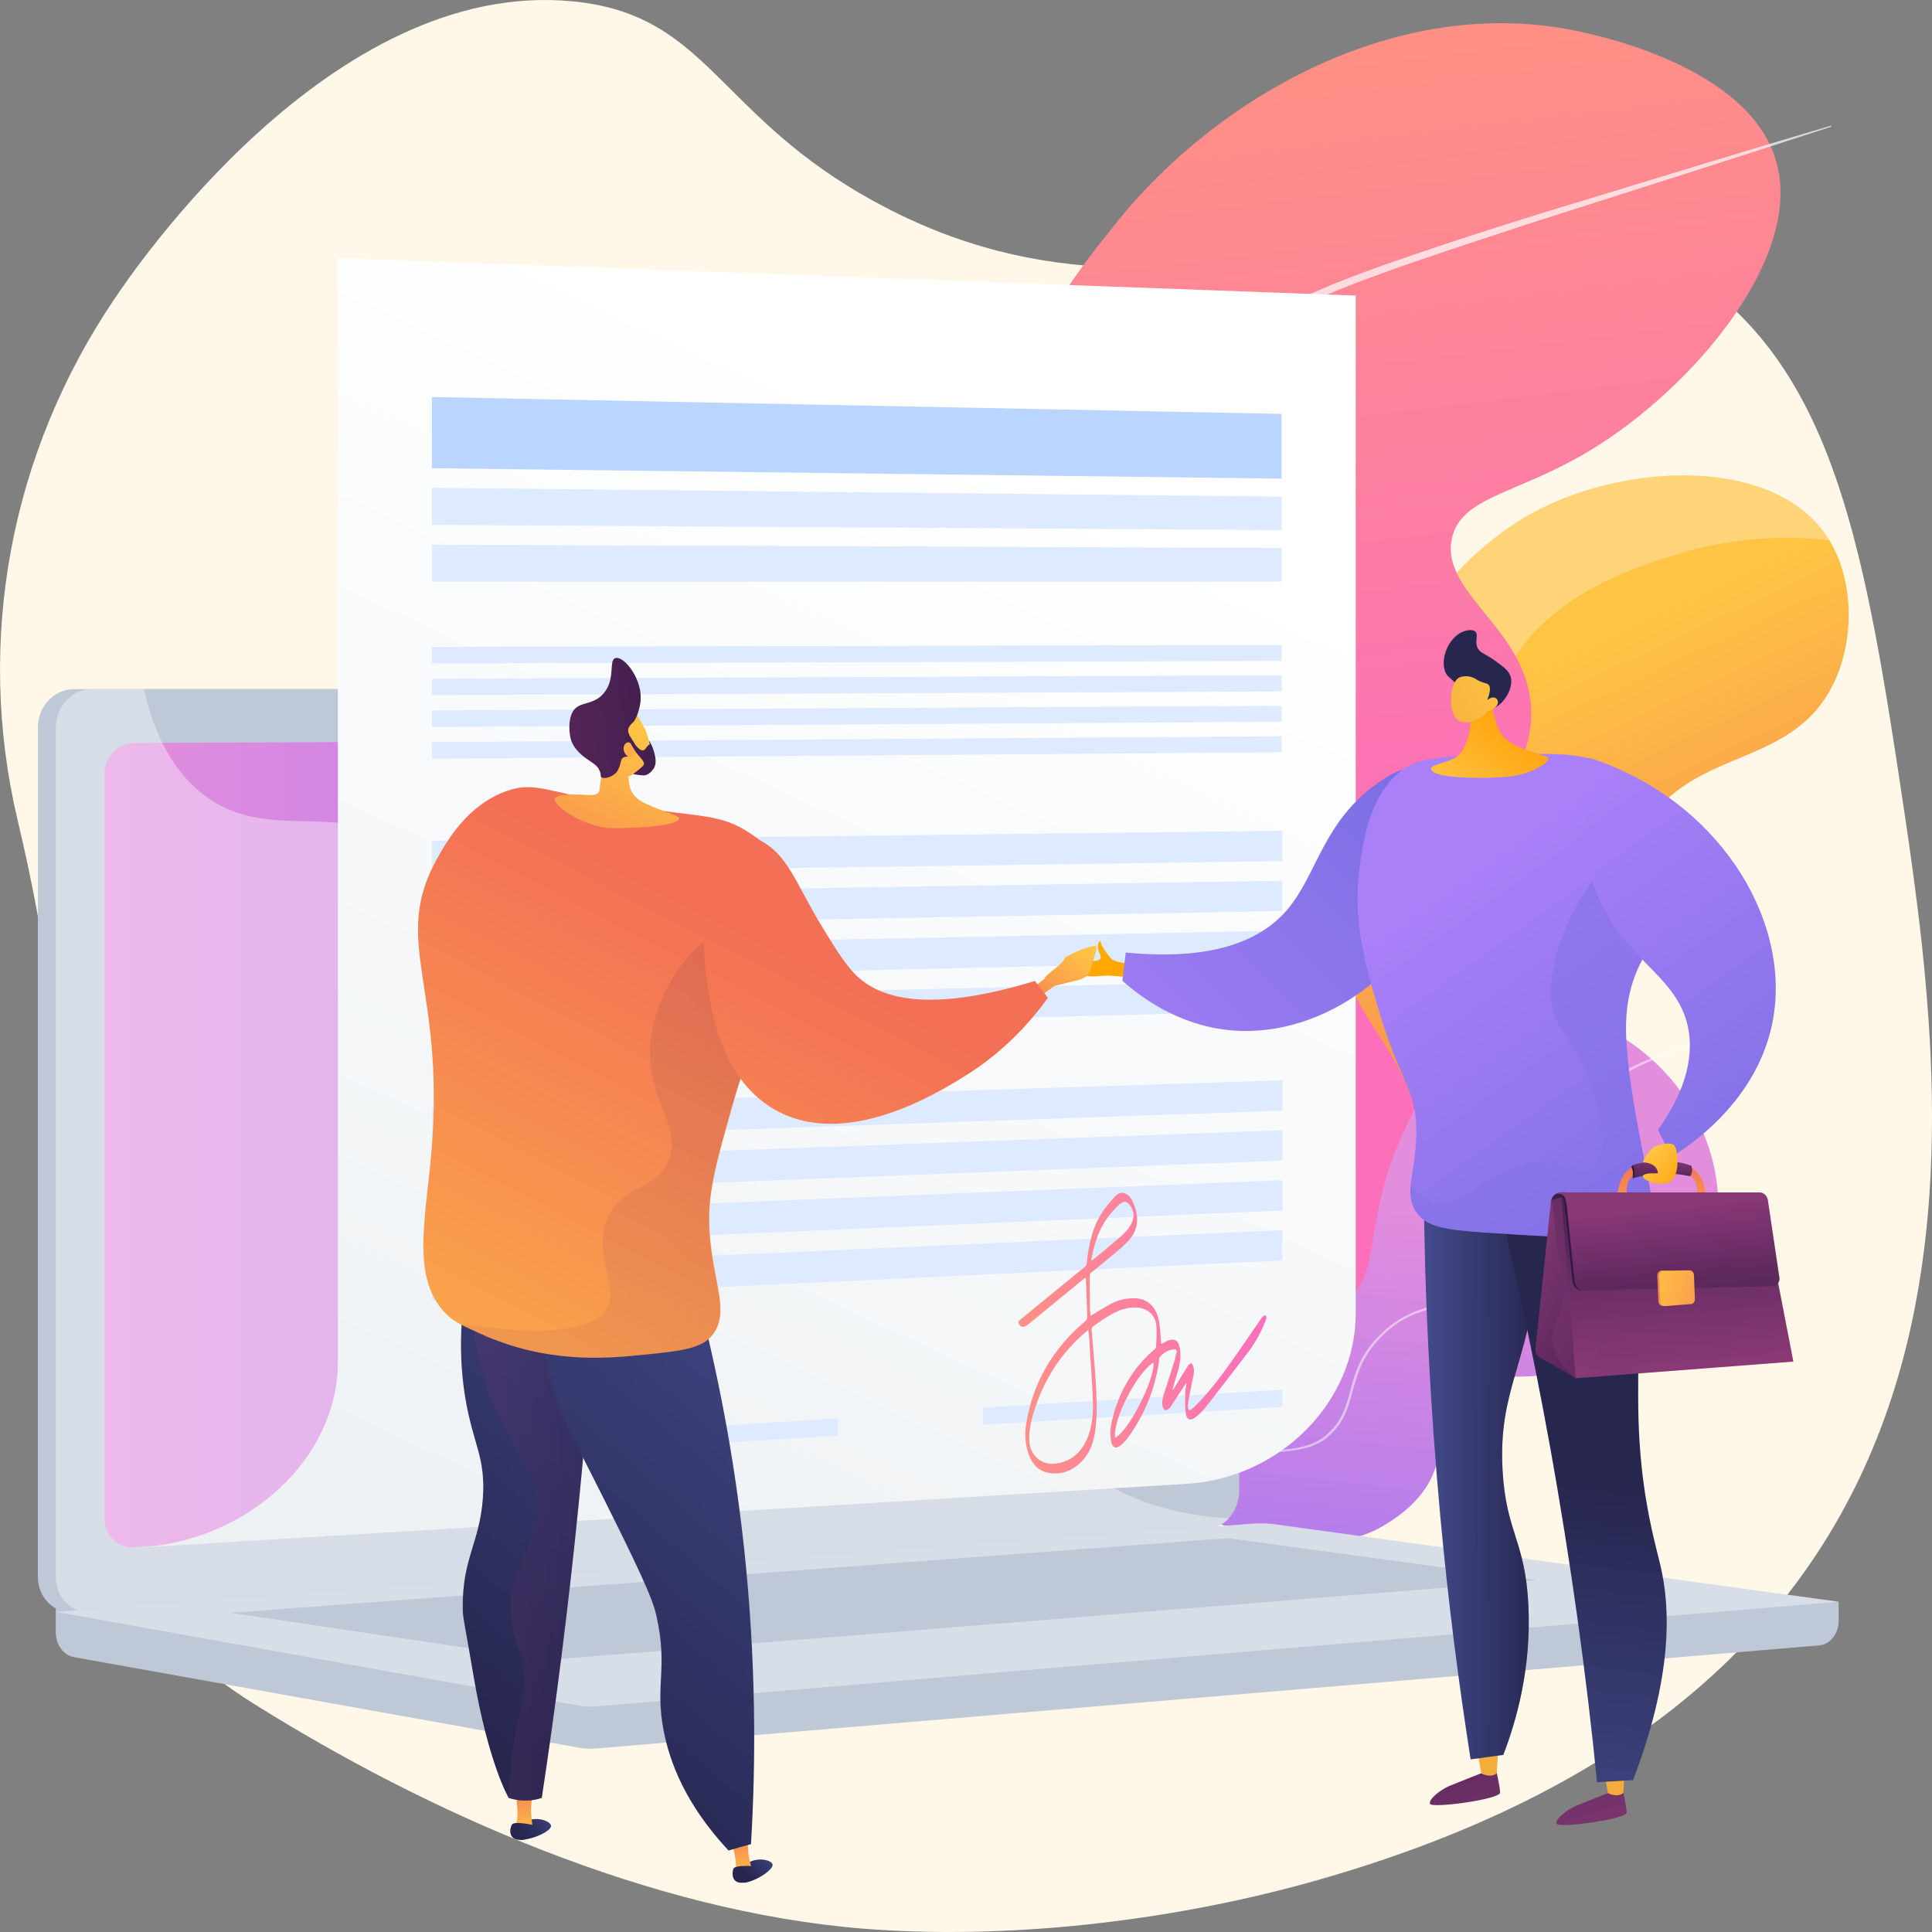 <svg width="108" height="108" viewBox="0 0 108 108" fill="none" xmlns="http://www.w3.org/2000/svg">
<rect x="0" y="0" width="108" height="108" fill="#808080" stroke="none"/>
<path d="M106.41 45.089C104.279 30.843 102.576 21.005 94.876 15.606C81.911 6.5 67.418 21.282 49.059 11.362C40.007 6.484 39.673 0.824 32.021 0.076C18.467 -1.257 7.363 15.281 6.408 16.696C0.57 25.314 -1.387 35.819 0.983 45.837C2.526 52.341 3.56 59.074 3.274 65.757C2.781 77.384 3.067 88.247 14.108 95.191C23.971 101.386 36.38 106.85 48.216 107.81C56.266 108.46 65.286 107.403 73.034 105.273C112.567 94.329 109.338 64.668 106.41 45.089Z" fill="#FFF7E7"/>
<path d="M45.842 77.806C62.729 83.439 68.388 81.888 70.376 79.292C71.528 77.793 71.996 75.197 75.085 72.29C77.68 69.849 78.92 70.21 80.174 68.221C82.338 64.772 79.528 62.24 81.3 58.855C83.25 55.148 87.528 56.491 90.098 52.112C91.503 49.709 90.352 49.102 91.643 46.686C94.276 41.777 99.745 43.056 102.264 38.651C103.732 36.08 103.681 32.476 102.226 30.138C99.289 25.436 90.592 25.771 85.237 28.911C84.554 29.311 79.351 32.476 78.072 38.108C77.3 41.506 78.528 43.34 77.022 45.252C74.907 47.952 71.3 45.821 69.249 48.198C66.464 51.414 71.084 57.641 67.907 61.258C66.679 62.653 65.666 62.085 64.413 63.712C62.337 66.399 63.856 69.487 63.122 71.877C62.312 74.435 58.628 77.147 45.842 77.806Z" fill="url(#paint0_linear)"/>
<path opacity="0.28" d="M84.427 37.114C81.414 42.074 84.604 45.963 81.364 49.748C78.743 52.822 75.464 51.621 74.097 54.631C72.781 57.525 75.427 59.411 74.148 62.757C73.097 65.508 70.92 65.198 68.224 68.557C65.514 71.941 66.071 74.293 64.628 76.385C63.071 78.633 59.337 80.403 50.146 79.163C48.792 78.762 47.361 78.31 45.842 77.806C58.628 77.147 62.324 74.435 63.109 71.877C63.843 69.5 62.312 66.399 64.4 63.712C65.666 62.085 66.666 62.653 67.894 61.258C71.072 57.641 66.451 51.427 69.236 48.198C71.3 45.821 74.895 47.952 77.009 45.252C78.515 43.34 77.287 41.506 78.06 38.108C79.326 32.463 84.528 29.311 85.225 28.911C90.567 25.771 99.276 25.436 102.213 30.138C102.226 30.164 102.238 30.19 102.251 30.203C99.871 29.931 96.896 29.996 93.694 31.003C91.187 31.791 86.832 33.161 84.427 37.114Z" fill="white"/>
<path d="M49.628 80.378C57.021 79.603 59.375 77.652 59.958 75.817C60.92 72.808 57.084 70.301 58.135 66.865C59.35 62.912 65.452 62.977 65.654 60.29C65.87 57.383 58.793 56.531 57.945 52.177C57.173 48.224 62.566 46.803 63.312 41.352C64.198 34.841 57.147 32.218 56.945 24.622C56.806 19.429 59.945 15.515 62.414 12.441C67.958 5.503 78.187 -0.504 88.441 1.796C89.846 2.106 98.011 3.94 99.34 9.198C100.695 14.52 94.606 21.703 88.934 25.152C84.82 27.645 81.668 27.736 81.162 30.1C80.478 33.303 85.744 35.293 85.592 40.086C85.504 42.618 83.947 44.555 82.415 46.467C78.946 50.795 76.25 50.214 75.465 52.771C74.402 56.285 79.111 58.494 79.427 64.036C79.655 67.989 77.503 71.076 76.288 72.82C71.579 79.615 61.097 82.328 49.628 80.378Z" fill="url(#paint1_linear)"/>
<path opacity="0.7" d="M102.34 7.092C97.58 8.642 92.82 10.167 88.061 11.678C86.871 12.066 85.681 12.427 84.491 12.828L80.934 14.003C79.744 14.404 78.566 14.804 77.389 15.231C76.212 15.657 75.047 16.096 73.908 16.587C73.338 16.832 72.781 17.104 72.237 17.401C71.971 17.543 71.705 17.711 71.452 17.879C71.199 18.06 70.958 18.241 70.743 18.447C70.3 18.861 69.958 19.364 69.756 19.946C69.553 20.527 69.452 21.134 69.465 21.741C69.49 22.349 69.617 22.956 69.832 23.55C70.034 24.131 70.325 24.7 70.617 25.242C71.224 26.34 71.946 27.374 72.642 28.433C73.338 29.492 73.996 30.59 74.528 31.766C74.781 32.36 75.009 32.967 75.161 33.587C75.313 34.221 75.402 34.866 75.427 35.512C75.44 36.817 75.174 38.122 74.604 39.284C74.313 39.866 73.959 40.408 73.553 40.912C73.148 41.416 72.693 41.855 72.237 42.294C71.326 43.16 70.389 44 69.756 45.072C69.097 46.118 68.806 47.371 68.768 48.611C68.756 49.231 68.806 49.852 68.946 50.459C69.085 51.066 69.3 51.647 69.566 52.216C69.832 52.784 70.135 53.34 70.439 53.895C70.743 54.45 71.047 55.019 71.262 55.626C71.49 56.233 71.629 56.879 71.642 57.538C71.642 58.197 71.528 58.843 71.313 59.463C71.098 60.083 70.781 60.651 70.389 61.168C69.996 61.672 69.528 62.124 69.047 62.537C68.085 63.364 67.021 64.036 66.123 64.901C65.68 65.328 65.287 65.819 64.983 66.361C64.692 66.904 64.49 67.498 64.401 68.118C64.312 68.738 64.325 69.371 64.452 69.978C64.591 70.585 64.831 71.167 65.097 71.748C65.224 72.045 65.35 72.329 65.452 72.639C65.54 72.949 65.629 73.272 65.616 73.608C65.629 73.944 65.578 74.267 65.464 74.577C65.363 74.887 65.198 75.184 65.009 75.443C64.629 75.972 64.135 76.399 63.616 76.76C63.097 77.122 62.54 77.419 61.97 77.69C60.831 78.207 59.629 78.621 58.426 78.943C57.223 79.279 55.995 79.551 54.78 79.796C53.552 80.041 52.324 80.248 51.084 80.416C48.615 80.778 46.134 81.036 43.64 81.256V81.243C46.121 81.01 48.602 80.726 51.071 80.339C52.299 80.158 53.527 79.938 54.755 79.68C55.983 79.434 57.198 79.15 58.388 78.801C59.59 78.453 60.768 78.052 61.895 77.522C62.452 77.251 63.008 76.954 63.515 76.592C64.021 76.243 64.49 75.817 64.857 75.313C65.211 74.81 65.439 74.215 65.414 73.595C65.414 72.975 65.16 72.394 64.907 71.826C64.654 71.244 64.388 70.65 64.249 70.017C64.11 69.384 64.097 68.712 64.186 68.079C64.274 67.433 64.477 66.813 64.781 66.232C65.085 65.663 65.502 65.147 65.958 64.707C66.87 63.803 67.933 63.119 68.882 62.318C69.363 61.917 69.794 61.478 70.174 60.987C70.553 60.496 70.844 59.941 71.047 59.359C71.249 58.778 71.351 58.158 71.351 57.538C71.338 56.918 71.199 56.311 70.984 55.729C70.541 54.567 69.819 53.507 69.287 52.345C69.022 51.764 68.794 51.156 68.642 50.523C68.49 49.89 68.439 49.231 68.452 48.586C68.465 47.94 68.553 47.294 68.73 46.661C68.806 46.351 68.92 46.041 69.047 45.743C69.173 45.446 69.325 45.149 69.49 44.878C69.654 44.594 69.844 44.336 70.047 44.077C70.249 43.832 70.452 43.586 70.68 43.354C71.123 42.889 71.579 42.462 72.034 42.023C72.49 41.584 72.933 41.145 73.313 40.667C73.705 40.189 74.047 39.672 74.326 39.117C74.857 38.005 75.123 36.752 75.111 35.499C75.098 34.879 74.997 34.259 74.857 33.652C74.705 33.045 74.49 32.464 74.237 31.882C73.731 30.733 73.072 29.66 72.376 28.601C71.693 27.542 70.958 26.508 70.338 25.384C70.022 24.829 69.73 24.248 69.515 23.64C69.3 23.033 69.148 22.387 69.123 21.716C69.097 21.057 69.211 20.385 69.427 19.765C69.54 19.455 69.692 19.158 69.87 18.874C70.06 18.602 70.275 18.344 70.515 18.124C70.756 17.905 71.009 17.698 71.275 17.517C71.541 17.336 71.806 17.168 72.098 17.013C72.655 16.703 73.224 16.432 73.807 16.187C74.959 15.683 76.136 15.257 77.313 14.83C78.49 14.417 79.68 14.016 80.87 13.616C83.25 12.828 85.63 12.079 88.023 11.355C92.808 9.895 97.58 8.436 102.378 7.015L102.34 7.092Z" fill="white"/>
<path d="M52.324 74.125C53.375 75.366 55.147 77.278 57.628 79.228C62.743 83.246 72.224 88.426 77.402 85.248C78.035 84.861 79.718 83.827 80.275 81.941C80.858 79.977 79.718 78.841 80.377 77.73C81.288 76.218 83.972 77.445 87.415 76.683C90.339 76.037 94.415 73.815 95.669 69.772C97.049 65.341 94.213 61.362 93.897 60.936C91.782 58.055 87.719 55.678 84.162 56.802C81.022 57.797 79.453 61.156 78.427 63.364C76.098 68.377 77.313 71.542 75.085 72.73C73.06 73.815 71.186 71.658 68.654 73.169C67.578 73.815 67.578 74.41 65.743 75.792C64.35 76.838 63.046 77.471 62.527 77.678C58.553 79.293 52.831 74.552 52.324 74.125Z" fill="url(#paint2_linear)"/>
<path opacity="0.5" d="M70.882 81.179C69.313 81.179 67.009 80.894 63.629 80.042C59.439 78.983 55.286 77.458 51.286 75.546L51.337 75.43C55.324 77.355 59.477 78.866 63.654 79.926C72.11 82.07 73.705 80.623 74.224 80.145C75.034 79.409 75.25 78.608 75.478 77.743C75.731 76.787 76.022 75.701 77.186 74.578C78.237 73.544 79.199 73.26 80.123 72.976C81.035 72.704 81.908 72.446 82.858 71.503C84.086 70.289 84.352 69.01 84.63 67.653C84.795 66.891 84.947 66.103 85.288 65.276C86.605 62.021 90.111 59.566 95.694 57.977L95.732 58.107C90.187 59.683 86.719 62.111 85.415 65.328C85.086 66.142 84.921 66.917 84.769 67.679C84.478 69.061 84.212 70.366 82.959 71.593C81.984 72.549 81.06 72.834 80.174 73.092C79.263 73.363 78.313 73.647 77.288 74.655C76.161 75.766 75.883 76.787 75.617 77.768C75.376 78.647 75.161 79.474 74.326 80.236C73.996 80.533 73.275 81.179 70.882 81.179Z" fill="white"/>
<path d="M102.77 89.537L3.118 88.672V91.243C3.118 91.94 3.548 92.534 4.143 92.638L32.322 97.689C32.651 97.753 32.993 97.766 33.335 97.74L101.694 91.979C102.301 91.927 102.782 91.333 102.782 90.623V89.537H102.77Z" fill="#BFC8D6"/>
<path d="M66.603 85.43L4.143 90.132C3.029 90.209 2.118 89.318 2.118 88.142V40.668C2.118 39.479 3.029 38.523 4.143 38.523H66.603C67.527 38.523 68.274 39.389 68.274 40.461V83.363C68.274 84.435 67.527 85.365 66.603 85.43Z" fill="#BFC8D6"/>
<path d="M67.603 85.429L5.143 90.131C4.029 90.208 3.118 89.317 3.118 88.141V40.667C3.118 39.478 4.029 38.523 5.143 38.523H67.603C68.527 38.523 69.274 39.388 69.274 40.46V83.362C69.261 84.434 68.514 85.364 67.603 85.429Z" fill="#BFC8D6"/>
<path d="M65.654 82.407L7.486 86.489C6.574 86.554 5.84 85.817 5.84 84.849V43.291C5.84 42.322 6.574 41.534 7.486 41.534L65.654 41.275C66.413 41.275 67.034 41.986 67.034 42.864V80.715C67.034 81.593 66.413 82.355 65.654 82.407Z" fill="url(#paint3_linear)"/>
<path d="M38.576 39.827C38.576 40.267 38.26 40.628 37.854 40.628C37.462 40.628 37.133 40.267 37.133 39.827C37.133 39.388 37.449 39.026 37.854 39.026C38.26 39.026 38.576 39.375 38.576 39.827Z" fill="white"/>
<path opacity="0.38" d="M5.143 90.131L67.286 85.467L67.603 85.442C68.021 85.416 68.413 85.196 68.704 84.873C64.236 84.628 61.45 83 59.666 81.334C56.07 77.975 56.691 74.655 52.817 72.446C47.981 69.694 44.171 73.182 40.5 69.733C38.272 67.64 39.361 66.09 36.626 62.964C33.588 59.502 31.613 60.664 28.562 57.551C24.701 53.611 26.638 50.549 23.309 47.733C19.283 44.31 14.929 47.475 11.093 44.194C9.435 42.773 8.536 40.719 8.055 38.523H5.143C4.029 38.523 3.118 39.478 3.118 40.667V88.129C3.118 89.317 4.016 90.208 5.143 90.131Z" fill="white"/>
<path d="M70.084 85.17L3.118 90.105L32.322 95.336C32.651 95.401 32.993 95.414 33.335 95.388L102.77 89.536L71.16 85.195C70.806 85.157 70.439 85.144 70.084 85.17Z" fill="#D8DEE8"/>
<path d="M12.891 90.157L68.641 85.984L85.909 88.335L30.626 92.792L12.891 90.157Z" fill="#BFC8D6"/>
<path d="M75.786 73.419C75.786 78.36 71.576 82.631 66.326 82.947L7.741 86.512C13.942 86.135 18.888 81.487 18.888 76.121V14.43L75.786 16.523V73.419Z" fill="url(#paint4_linear)"/>
<path d="M71.68 48.135L27.727 48.755V46.959L71.68 46.442V48.135Z" fill="#DEEAFF"/>
<path d="M24.145 48.806L26.132 48.78V46.972L24.145 46.998V48.806Z" fill="#DEEAFF"/>
<path d="M71.679 50.925L27.727 51.726V49.93L71.679 49.232V50.925Z" fill="#DEEAFF"/>
<path d="M24.145 51.79L26.132 51.752V49.956L24.145 49.982V51.79Z" fill="url(#paint5_linear)"/>
<path d="M71.68 53.715L27.727 54.697V52.901L71.68 52.023V53.715Z" fill="#DEEAFF"/>
<path d="M24.145 54.773L26.132 54.734V52.926L24.145 52.965V54.773Z" fill="url(#paint6_linear)"/>
<path d="M71.68 56.505L27.727 57.667V55.872L71.68 54.812V56.505Z" fill="#DEEAFF"/>
<path d="M24.145 57.77L26.132 57.719V55.91L24.145 55.962V57.77Z" fill="#DEEAFF"/>
<path d="M71.679 62.085L24.145 63.738V61.93L71.679 60.393V62.085Z" fill="#DEEAFF"/>
<path d="M71.679 64.876L24.145 66.723V64.915L71.679 63.184V64.876Z" fill="#DEEAFF"/>
<path d="M71.679 67.666L24.145 69.707V67.898L71.679 65.974V67.666Z" fill="#DEEAFF"/>
<path d="M71.679 70.458L24.145 72.706V70.897L71.679 68.766V70.458Z" fill="#DEEAFF"/>
<path d="M24.145 30.449L71.641 30.63V32.516H24.145V30.449Z" fill="#DEEAFF"/>
<path d="M24.145 27.27L71.641 27.761V29.634L24.145 29.337V27.27Z" fill="#DEEAFF"/>
<path d="M24.145 22.194L71.641 23.137V26.755L24.145 26.173V22.194Z" fill="#BAD5FF"/>
<path d="M24.145 36.158L71.641 36.055V36.946L24.145 37.088V36.158Z" fill="#DEEAFF"/>
<path d="M24.145 37.942L71.641 37.748V38.652L24.145 38.859V37.942Z" fill="#DEEAFF"/>
<path d="M24.145 39.712L71.641 39.453V40.344L24.145 40.642V39.712Z" fill="#DEEAFF"/>
<path d="M24.145 41.481L71.641 41.158V42.05L24.145 42.411V41.481Z" fill="#DEEAFF"/>
<path d="M54.943 78.685L71.679 77.69V78.646L54.943 79.641V78.685Z" fill="#DEEAFF"/>
<path d="M46.83 80.249L30.095 81.282V80.326L46.83 79.293V80.249Z" fill="#DEEAFF"/>
<path d="M83.604 98.799C83.604 98.799 83.845 99.832 83.857 100.207C83.87 100.582 79.984 101.111 79.933 100.827C79.87 100.556 80.528 100.052 80.996 99.845C81.465 99.651 82.844 99.109 82.844 99.109L83.604 98.799Z" fill="url(#paint7_linear)"/>
<path d="M82.579 97.843L82.806 99.135C82.806 99.135 83.287 99.419 83.667 99.135L83.756 97.701L82.579 97.843Z" fill="#F4AC3B"/>
<path d="M90.68 99.91C90.68 99.91 90.92 100.944 90.933 101.318C90.946 101.693 87.059 102.223 87.009 101.938C86.945 101.667 87.604 101.163 88.072 100.957C88.54 100.763 89.92 100.22 89.92 100.22L90.68 99.91Z" fill="url(#paint8_linear)"/>
<path d="M89.655 98.941L89.883 100.233C89.883 100.233 90.364 100.517 90.744 100.233L90.833 98.799L89.655 98.941Z" fill="#F4AC3B"/>
<path d="M80.718 63.675C80.338 64.683 79.958 65.69 79.591 66.711C79.641 72.291 79.92 78.337 80.515 84.783C80.958 89.576 81.54 94.11 82.211 98.347C82.819 98.27 83.427 98.18 84.034 98.102C84.781 96.164 85.604 93.245 85.439 89.744C85.262 86.101 84.199 85.701 83.996 82.213C83.743 77.691 85.427 76.335 85.971 70.819C86.174 68.713 86.212 65.974 85.68 62.706C84.034 63.016 82.376 63.339 80.718 63.675Z" fill="url(#paint9_linear)"/>
<path opacity="0.3" d="M85.68 62.692C84.781 62.873 83.895 63.041 82.996 63.222C81.603 66.361 81.388 69.539 81.768 70.895C82.312 72.82 83.426 73.35 83.515 75.326C83.603 77.277 82.565 77.871 82.059 80.222C81.705 81.85 81.945 83.297 82.426 86.126C83.401 91.836 84.831 93.477 83.882 95.453C83.616 96.022 83.097 96.706 82.046 97.287C82.097 97.636 82.148 97.985 82.211 98.334C82.819 98.256 83.426 98.166 84.034 98.088C84.781 96.151 85.603 93.231 85.439 89.73C85.262 86.087 84.198 85.687 83.996 82.199C83.743 77.677 85.426 76.321 85.971 70.805C86.173 68.686 86.224 65.961 85.68 62.692Z" fill="url(#paint10_linear)"/>
<path d="M83.275 65.212C84.49 70.043 85.629 75.236 86.629 80.765C87.832 87.431 88.693 93.748 89.275 99.626C89.946 99.587 90.617 99.548 91.288 99.51C93.503 93.722 93.389 89.937 92.82 87.509C92.605 86.579 92.06 84.757 91.769 81.993C91.567 80.068 91.567 78.582 91.579 76.799C91.605 72.898 91.921 72.02 91.757 69.048C91.605 66.258 91.503 64.85 90.693 64.088C88.566 62.086 83.642 64.992 83.275 65.212Z" fill="url(#paint11_linear)"/>
<path d="M63.792 53.972C63.792 53.972 62.324 53.843 62.109 53.584C61.893 53.326 61.577 52.925 61.539 52.693C61.501 52.46 61.222 52.809 61.476 53.313C61.729 53.817 61.007 53.713 60.881 53.7C60.615 53.675 59.615 53.636 59.64 53.713C59.665 53.778 59.526 54.075 60.235 54.411C60.855 54.708 61.602 54.514 62.007 54.54C62.413 54.566 62.413 54.566 62.413 54.566L63.489 54.656L63.792 53.972Z" fill="url(#paint12_linear)"/>
<path d="M62.931 53.249C62.868 53.779 62.804 54.295 62.741 54.825C63.716 55.691 65.881 57.357 68.881 57.602C74.172 58.042 79.426 53.869 80.401 49.167C80.882 46.842 80.489 43.573 79.135 43.056C78.755 42.914 78.198 42.927 77.021 43.767C73.906 45.989 73.641 48.908 71.919 50.898C70.678 52.319 68.248 53.766 62.931 53.249Z" fill="url(#paint13_linear)"/>
<path d="M79.16 67.743C78.439 66.658 79.16 65.495 79.173 63.338C79.198 60.884 78.287 60.548 77.11 56.595C76.325 53.959 75.578 51.428 76.021 48.353C76.236 46.88 76.591 44.374 78.401 43.031C79.338 42.333 80.68 42.281 83.338 42.204C86.617 42.1 88.262 42.062 89.528 42.643C89.718 42.733 93.579 44.568 94.098 48.043C94.63 51.583 91.022 52.383 90.895 57.176C90.832 59.333 91.478 62.576 91.883 64.695C92.275 66.723 92.49 67.227 92.149 67.885C91.351 69.461 88.528 69.268 82.87 68.893C80.654 68.738 79.692 68.544 79.16 67.743Z" fill="url(#paint14_linear)"/>
<path opacity="0.3" d="M86.883 56.737C87.187 57.641 88.085 58.261 88.858 60.47C89.022 60.948 90.187 64.333 89.073 65.289C88.427 65.844 87.744 64.953 86.085 64.979C83.199 65.017 82.034 67.692 80.11 67.162C79.781 67.071 79.325 66.839 78.857 66.283C78.806 66.826 78.857 67.291 79.161 67.743C79.705 68.544 80.667 68.738 82.882 68.88C88.541 69.255 91.364 69.435 92.162 67.872C92.491 67.226 92.288 66.71 91.896 64.681C91.478 62.576 90.845 59.32 90.908 57.163C91.035 52.37 94.643 51.569 94.111 48.03C93.972 47.087 93.579 46.26 93.086 45.562C88.604 47.952 85.921 53.895 86.883 56.737Z" fill="url(#paint15_linear)"/>
<path d="M89.541 50.562C88.744 48.908 88.085 46.337 88.845 42.358C96.023 44.684 100.099 51.324 99.124 56.93C98.327 61.555 94.326 64.126 93.44 64.668C93.187 64.164 92.934 63.661 92.681 63.157C93.655 61.787 94.731 59.798 94.402 57.654C93.934 54.695 91.162 53.907 89.541 50.562Z" fill="url(#paint16_linear)"/>
<path d="M83.237 38.665C83.237 38.665 83.388 39.957 83.844 40.9C84.249 41.752 86.085 42.153 86.465 42.308C86.844 42.476 85.844 43.135 84.793 43.341C83.755 43.548 80.73 43.548 80.16 43.173C79.591 42.799 80.565 42.747 81.3 42.386C82.034 42.024 82.35 40.422 82.16 39.724C81.971 39.027 83.237 38.665 83.237 38.665Z" fill="url(#paint17_linear)"/>
<path d="M81.541 38.342C80.958 37.812 80.87 37.76 80.794 37.567C80.49 36.791 80.996 35.655 81.731 35.332C81.769 35.319 82.262 35.099 82.478 35.319C82.655 35.5 82.439 35.797 82.579 36.171C82.718 36.52 83.009 36.52 83.591 36.947C84.073 37.295 84.364 37.515 84.452 37.851C84.642 38.535 83.921 39.621 83.212 39.659C82.959 39.659 82.87 39.53 81.541 38.342Z" fill="#26264F"/>
<path d="M83.148 39.762C83.148 39.762 82.616 40.511 81.718 40.356C80.907 40.214 80.971 38.264 81.528 37.902C81.718 37.786 82.059 37.76 82.338 37.876C82.502 37.941 82.553 38.018 82.819 38.122C83.059 38.212 83.135 38.199 83.211 38.277C83.3 38.367 83.351 38.587 83.135 39.142C83.3 38.987 83.502 38.948 83.617 39.026C83.642 39.039 83.692 39.09 83.718 39.155C83.806 39.375 83.591 39.646 83.148 39.762Z" fill="url(#paint18_linear)"/>
<path d="M94.402 65.212C94.402 65.212 95.262 65.47 95.351 66.801C95.212 66.788 94.883 66.801 94.883 66.801C94.883 66.801 94.946 65.832 94.326 65.651C94.376 65.535 94.402 65.212 94.402 65.212Z" fill="url(#paint19_linear)"/>
<path d="M91.237 65.134C91.263 65.38 91.275 65.612 91.301 65.858C91.731 65.754 92.187 65.625 92.693 65.599C93.339 65.573 93.946 65.638 94.478 65.754C94.503 65.728 94.554 65.651 94.579 65.535C94.617 65.341 94.554 65.186 94.541 65.16C94.275 65.07 93.972 64.992 93.668 64.94C92.744 64.798 91.934 64.94 91.237 65.134Z" fill="url(#paint20_linear)"/>
<path d="M91.199 65.353C91.199 65.262 91.211 65.159 91.237 65.146C91.262 65.133 91.313 65.211 91.325 65.262C91.338 65.275 91.351 65.327 91.363 65.469C91.376 65.65 91.363 65.74 91.351 65.792C91.338 65.831 91.325 65.869 91.313 65.882C91.3 65.882 91.287 65.856 91.262 65.792C91.224 65.689 91.186 65.546 91.199 65.353Z" fill="url(#paint21_linear)"/>
<path d="M90.402 66.879C90.579 66.904 91.01 67.008 91.01 67.008C91.01 67.008 90.731 66.155 91.263 65.767C91.275 65.703 91.288 65.6 91.275 65.483C91.263 65.393 91.237 65.315 91.212 65.264C90.997 65.367 90.503 65.767 90.402 66.879Z" fill="url(#paint22_linear)"/>
<path d="M86.718 67.097C86.718 67.097 86.743 66.644 87.49 66.644C87.604 66.722 87.617 67.097 87.617 67.097H86.718Z" fill="url(#paint23_linear)"/>
<path d="M86.046 75.869L88.085 77.044L89.325 72.73L87.287 66.942L86.705 67.097L85.831 75.404C85.819 75.598 85.907 75.778 86.046 75.869Z" fill="url(#paint24_linear)"/>
<path opacity="0.3" d="M89.326 72.73L87.287 66.942L86.705 67.097C86.844 67.614 86.92 68.441 86.946 68.906C87.085 70.882 87.541 71.425 87.313 72.794C87.135 73.931 86.73 74.086 86.768 74.861C86.806 75.701 87.325 76.398 87.933 76.954L88.085 77.044L89.326 72.73Z" fill="url(#paint25_linear)"/>
<path d="M87.287 66.942H98.478L100.25 76.114L88.085 77.044L87.287 66.942Z" fill="url(#paint26_linear)"/>
<g opacity="0.2">
<path opacity="0.2" d="M98.478 66.942H94.706C94.642 67.136 94.528 67.394 94.376 67.679C92.693 70.882 88.832 71.283 88.895 71.813C88.996 72.601 97.592 71.477 97.82 72.562C97.921 73.079 96.111 74.267 94.212 74.719C91.946 75.262 90.275 74.577 89.161 75.791C88.781 76.205 88.617 76.683 88.54 77.006L100.237 76.114L98.478 66.942Z" fill="url(#paint27_linear)"/>
</g>
<path d="M87.477 66.658C87.35 66.658 87.173 66.645 86.983 66.748C86.945 66.774 86.907 66.8 86.869 66.826L86.958 66.8C87.097 66.761 87.3 66.813 87.363 66.955C87.451 67.123 87.489 67.51 87.502 67.704C87.553 68.247 87.907 71.631 87.907 71.631C87.933 71.915 88.16 72.135 88.426 72.122L98.845 71.605C98.921 71.605 98.996 71.58 99.073 71.528C99.212 71.425 99.275 71.257 99.237 71.089L98.705 67.058C98.655 66.826 98.465 66.658 98.25 66.658H87.477Z" fill="url(#paint28_linear)"/>
<path d="M87.591 66.657C87.465 66.657 87.313 66.644 87.148 66.683C87.097 66.696 87.034 66.722 86.996 66.748C86.996 66.748 87.35 66.67 87.477 66.954C87.553 67.122 87.604 67.51 87.616 67.704C87.667 68.246 88.022 71.631 88.022 71.631C88.047 71.915 88.275 72.135 88.54 72.122L99.073 71.902C99.149 71.902 99.225 71.876 99.301 71.825C99.44 71.721 99.503 71.553 99.465 71.385L98.82 67.058C98.769 66.825 98.579 66.657 98.364 66.657H87.591Z" fill="url(#paint29_linear)"/>
<path opacity="0.1" d="M99.465 71.385L98.82 67.058C98.769 66.825 98.579 66.657 98.364 66.657H87.591C87.465 66.657 87.313 66.644 87.148 66.683C87.097 66.696 87.034 66.722 86.996 66.748C86.996 66.748 87.35 66.67 87.477 66.954C87.49 66.98 87.502 67.019 87.515 67.045C88.54 67.084 89.566 67.058 90.591 67.122C92.617 67.239 94.655 67.239 96.566 68.014C97.174 68.259 97.592 69.151 97.427 69.564C97.313 69.861 96.895 69.835 96.756 70.223C96.604 70.636 96.971 70.907 96.82 71.205C96.668 71.502 96.187 71.36 95.402 71.579C94.971 71.695 94.642 71.876 94.44 71.993L99.073 71.902C99.149 71.902 99.225 71.876 99.301 71.825C99.44 71.721 99.503 71.54 99.465 71.385Z" fill="url(#paint30_linear)"/>
<path d="M94.427 72.691L93.111 72.988L92.972 73.001C92.832 73.014 92.706 72.898 92.706 72.743L92.643 71.309C92.643 71.154 92.744 71.037 92.883 71.024H93.022L94.352 71.179C94.478 71.179 94.579 71.115 94.592 71.257L94.643 72.6C94.655 72.755 94.554 72.691 94.427 72.691Z" fill="url(#paint31_linear)"/>
<path d="M94.529 72.897L93.073 73.013C92.933 73.026 92.807 72.91 92.807 72.755L92.744 71.321C92.744 71.166 92.845 71.049 92.984 71.037L94.453 71.011C94.579 71.011 94.68 71.127 94.693 71.269L94.744 72.613C94.756 72.755 94.655 72.884 94.529 72.897Z" fill="url(#paint32_linear)"/>
<path d="M92.465 64.101C92.465 64.101 91.896 64.618 91.845 64.979C91.845 64.979 92.642 64.966 92.68 65.599C92.68 65.599 91.959 65.535 91.845 65.716C91.731 65.909 92.567 66.31 93.237 66.116C93.908 65.909 93.832 64.501 93.643 64.101C93.465 63.7 92.465 64.101 92.465 64.101Z" fill="url(#paint33_linear)"/>
<path d="M30.803 102.052C30.753 101.755 29.803 101.484 29.335 101.884C29.107 102.078 28.942 102.478 29.081 102.659C29.132 102.724 28.93 102.84 29.119 102.84C29.753 102.853 30.854 102.349 30.803 102.052Z" fill="url(#paint34_linear)"/>
<path d="M29.765 102.053L28.79 102.105C29.132 101.472 28.727 99.767 28.727 99.767L29.778 99.792C29.778 99.792 29.752 100.283 29.689 101.033C29.664 101.278 29.715 101.666 29.765 102.053Z" fill="url(#paint35_linear)"/>
<path d="M29.904 102.04C29.904 102.04 28.739 101.769 28.613 102.001C28.486 102.234 28.385 102.867 29.132 102.854C29.866 102.828 29.967 102.234 29.904 102.04Z" fill="url(#paint36_linear)"/>
<path d="M43.183 104.21C43.095 103.926 42.12 103.784 41.715 104.249C41.512 104.481 41.411 104.895 41.563 105.063C41.626 105.127 41.436 105.269 41.626 105.244C42.259 105.166 43.285 104.494 43.183 104.21Z" fill="url(#paint37_linear)"/>
<path d="M42.044 104.495L41.082 104.688C41.336 104.017 40.69 102.389 40.69 102.389L41.741 102.26C41.741 102.26 41.779 102.751 41.829 103.5C41.829 103.745 41.918 104.107 42.044 104.495Z" fill="url(#paint38_linear)"/>
<path d="M42.285 104.326C42.285 104.326 41.095 104.223 40.994 104.468C40.905 104.727 40.892 105.36 41.627 105.231C42.361 105.114 42.386 104.52 42.285 104.326Z" fill="url(#paint39_linear)"/>
<path d="M33.461 69.964C33.195 74.537 32.828 79.278 32.335 84.2C31.765 89.897 31.069 95.336 30.284 100.503C29.322 100.839 28.436 100.503 28.436 100.503C28.436 100.503 27.309 98.63 26.461 93.63C25.916 90.427 25.878 90.466 25.866 89.91C25.84 87.094 26.803 86.28 26.992 83.761C27.157 81.436 26.436 80.738 26.005 78.116C25.676 76.1 25.549 73.155 26.6 69.318C28.879 69.538 31.17 69.745 33.461 69.964Z" fill="url(#paint40_linear)"/>
<path opacity="0.3" d="M33.462 69.964C33.196 74.537 32.829 79.278 32.335 84.2C31.765 89.897 31.069 95.336 30.284 100.503C29.322 100.839 28.436 100.503 28.436 100.503C28.449 100.025 28.487 99.302 28.576 98.436C28.841 96.124 29.246 95.465 29.297 94.044C29.348 92.235 28.702 92.171 28.576 90.388C28.373 87.624 29.867 86.965 30.006 84.536C30.158 81.978 28.588 81.126 27.373 77.961C26.664 76.088 26.031 73.271 26.575 69.318C28.879 69.538 31.171 69.745 33.462 69.964Z" fill="url(#paint41_linear)"/>
<path d="M38.285 69.821C39.601 74.343 40.88 79.962 41.589 86.486C42.272 92.816 42.26 98.448 41.981 103.086C41.563 103.202 41.146 103.318 40.728 103.447C38.297 100.851 37.424 98.461 37.095 96.73C36.601 94.146 37.348 93.281 36.702 90.361C36.55 89.69 36.348 88.966 33.93 84.135C31.626 79.523 31.158 78.851 30.765 77.198C30.208 74.834 30.36 72.741 30.563 71.333C33.133 70.829 35.702 70.325 38.285 69.821Z" fill="url(#paint42_linear)"/>
<path d="M58.02 55.779L58.957 55.107L60.324 54.771C60.514 54.719 60.678 54.629 60.83 54.5C60.83 54.5 61.349 53.143 61.286 52.924C61.235 52.704 59.476 53.428 59.463 53.647C59.45 53.867 58.387 54.513 58.4 54.706L57.805 55.172L58.02 55.779Z" fill="url(#paint43_linear)"/>
<path d="M44.551 49.463C43.93 47.926 42.614 47.048 41.93 46.583C40.31 45.498 39.272 45.691 35.55 45.123C30.588 44.348 29.993 43.624 28.322 44.219C26.132 44.994 24.98 47.022 24.461 47.952C21.815 52.641 24.904 55.031 24.119 64.371C23.79 68.182 22.967 71.502 24.954 73.466C25.372 73.879 25.841 74.099 26.79 74.525C30.524 76.243 33.866 75.946 35.904 75.739C38.145 75.519 39.272 75.377 39.867 74.576C40.816 73.285 39.842 71.657 39.664 68.815C39.538 66.787 39.993 65.172 40.905 61.942C42.994 54.45 45.728 52.409 44.551 49.463Z" fill="url(#paint44_linear)"/>
<path d="M36.234 42.358C36.462 41.532 36.07 40.77 35.981 40.614C35.614 39.93 35.525 39.839 35.348 39.71L35.108 39.555C35.108 39.555 35.095 39.555 35.082 39.542C34.93 39.491 34.399 39.465 34.285 39.491C33.943 39.568 33.576 40.989 33.677 43.004C33.664 43.082 33.652 43.159 33.639 43.237C33.588 43.56 33.538 43.87 33.513 44.167C33.474 44.464 33.082 44.451 32.791 44.438C31.626 44.361 31.057 44.464 31.006 44.645C30.917 44.981 32.297 46.066 33.993 46.298C36.285 46.311 38.146 46.066 37.943 45.704C37.855 45.536 36.082 45.071 35.589 44.606C35.133 44.18 35.171 43.741 35.133 43.418C35.272 43.34 36.07 42.966 36.234 42.358Z" fill="url(#paint45_linear)"/>
<path d="M35.817 38.986C35.817 39.606 35.526 40.278 35.386 40.381C35.374 40.394 35.26 40.484 35.171 40.627C35.158 40.653 35.146 40.665 35.133 40.704C34.994 41.092 35.614 41.557 35.488 41.738C35.399 41.867 34.981 41.699 34.931 41.802C34.88 41.906 35.234 42.125 35.171 42.241C35.133 42.332 34.918 42.254 34.779 42.396C34.715 42.474 34.728 42.526 34.665 42.745C34.627 42.874 34.563 43.004 34.526 43.081C34.31 43.443 33.715 43.585 33.601 43.43C33.563 43.391 33.601 43.352 33.563 43.223C33.563 43.223 33.538 43.094 33.45 42.952C33.323 42.745 33.032 42.59 32.728 42.371C32.171 41.957 32.019 41.608 31.968 41.492C31.956 41.453 31.943 41.415 31.93 41.402C31.791 40.937 31.779 40.265 31.981 39.852C32.323 39.154 33.082 39.49 33.715 38.792C34.437 37.991 34.007 36.906 34.399 36.79C34.855 36.648 35.817 37.836 35.817 38.986Z" fill="url(#paint46_linear)"/>
<path d="M35.272 41.583C35.12 41.376 34.855 41.57 34.855 41.841C34.855 42.112 35.108 42.397 35.361 42.345C35.614 42.293 35.462 41.867 35.272 41.583Z" fill="url(#paint47_linear)"/>
<path d="M35.145 41.132L35.487 41.597C35.487 41.597 35.867 42.165 36.082 41.855C36.26 41.597 36.31 41.61 36.323 41.623C36.323 41.623 36.297 41.493 36.272 41.39C36.361 41.519 36.487 41.739 36.563 42.036C36.639 42.32 36.715 42.63 36.563 42.928C36.551 42.94 36.373 43.263 36.057 43.341C36.057 43.341 35.93 43.367 35.386 43.276C35.386 43.276 35.981 42.837 35.994 42.734C36.019 42.45 35.627 42.294 35.348 41.713C35.234 41.481 35.171 41.274 35.145 41.132Z" fill="url(#paint48_linear)"/>
<path opacity="0.1" d="M33.955 73.065C34.613 71.721 33.005 69.951 34.056 67.91C34.955 66.179 36.575 66.567 37.322 64.978C38.221 63.066 36.259 61.632 36.335 58.712C36.423 55.224 39.36 51.737 41.082 52.047C42.196 52.24 42.348 53.946 43.133 55.819C42.436 57.382 41.626 59.333 40.879 61.955C39.968 65.184 39.525 66.786 39.639 68.827C39.803 71.656 40.778 73.297 39.841 74.589C39.246 75.39 38.12 75.519 35.879 75.752C33.841 75.958 30.499 76.255 26.764 74.537C26.296 74.318 25.942 74.163 25.65 73.995C31.486 74.873 33.436 74.124 33.955 73.065Z" fill="url(#paint49_linear)"/>
<path d="M58.577 55.779C58.336 55.469 58.096 55.146 57.855 54.836C51.842 56.671 49.171 55.792 47.867 54.526C47.247 53.919 46.678 52.989 45.981 51.852C44.437 49.32 44.019 47.654 42.323 46.905C41.892 46.711 41.589 46.582 41.234 46.672C39.588 47.085 39.044 51.478 39.5 54.759C39.753 56.567 40.335 60.236 43.184 61.954C47.146 64.357 52.399 61.102 53.906 60.172C56.21 58.751 57.691 57.007 58.577 55.779Z" fill="url(#paint50_linear)"/>
<path d="M60.969 73.557C61.324 73.35 61.653 73.131 61.982 72.95C62.362 72.73 62.779 72.601 63.223 72.575C64.058 72.524 64.602 72.95 64.78 73.816C64.856 74.216 64.868 74.629 64.906 75.043C64.906 75.069 64.906 75.094 64.919 75.133C65.046 75.069 65.147 75.004 65.261 74.952C65.641 74.797 65.868 74.914 65.944 75.327C66.058 75.857 65.932 76.373 65.78 76.877C65.691 77.161 65.603 77.433 65.539 77.73C65.564 77.691 65.603 77.652 65.628 77.614C65.856 77.239 66.084 76.864 66.311 76.503C66.362 76.425 66.413 76.335 66.476 76.27C66.565 76.18 66.628 76.192 66.678 76.309C66.78 76.541 66.742 76.774 66.691 77.006C66.603 77.459 66.501 77.911 66.425 78.363C66.4 78.479 66.4 78.595 66.413 78.699C66.425 78.828 66.476 78.867 66.577 78.789C66.704 78.699 66.818 78.595 66.919 78.492C67.641 77.756 68.248 76.942 68.843 76.102C69.388 75.34 69.919 74.552 70.451 73.777C70.502 73.699 70.565 73.622 70.628 73.57C70.666 73.544 70.717 73.531 70.755 73.518C70.767 73.57 70.793 73.622 70.793 73.674C70.78 73.764 70.742 73.854 70.704 73.932C70.451 74.578 70.097 75.172 69.666 75.728C68.919 76.696 68.172 77.678 67.413 78.647C67.236 78.867 67.033 79.073 66.805 79.241C66.539 79.448 66.337 79.358 66.286 79.022C66.236 78.673 66.248 78.324 66.248 77.975C66.248 77.756 66.299 77.549 66.324 77.291C66.273 77.355 66.248 77.394 66.223 77.433C65.97 77.82 65.716 78.221 65.463 78.608C65.438 78.647 65.413 78.699 65.375 78.725C65.299 78.776 65.185 78.854 65.134 78.828C65.058 78.789 65.007 78.673 64.982 78.582C64.944 78.337 65.007 78.091 65.084 77.859C65.286 77.239 65.489 76.619 65.678 75.999C65.716 75.87 65.729 75.74 65.767 75.611C65.805 75.482 65.729 75.417 65.615 75.43C65.299 75.456 65.046 75.624 64.843 75.844C64.78 75.908 64.792 76.05 64.78 76.154C64.552 77.691 63.969 79.086 63.071 80.339C62.944 80.52 62.792 80.675 62.615 80.817C62.387 80.998 62.185 80.921 62.121 80.624C62.033 80.223 62.071 79.81 62.159 79.409C62.539 77.833 63.299 76.49 64.526 75.443C64.577 75.404 64.628 75.34 64.628 75.288C64.64 74.888 64.678 74.487 64.64 74.087C64.577 73.493 64.134 73.118 63.539 73.092C63.058 73.066 62.602 73.208 62.185 73.441C61.818 73.648 61.463 73.893 61.109 74.138C61.058 74.177 61.02 74.268 61.02 74.332C61.096 75.275 61.184 76.218 61.248 77.174C61.298 78.04 61.349 78.918 61.248 79.784C61.172 80.481 60.995 81.14 60.501 81.657C59.944 82.238 59.286 82.497 58.488 82.303C57.994 82.174 57.703 81.812 57.526 81.347C57.311 80.791 57.273 80.21 57.361 79.629C57.729 77.278 58.868 75.379 60.653 73.867C60.741 73.79 60.779 73.712 60.779 73.596C60.754 72.885 60.729 72.188 60.703 71.477C60.703 71.464 60.691 71.465 60.678 71.426C60.627 71.451 60.59 71.49 60.552 71.516C59.526 72.356 58.488 73.208 57.463 74.048C57.387 74.113 57.298 74.151 57.21 74.164C57.096 74.19 57.007 74.113 56.956 74.009C56.906 73.893 56.956 73.816 57.058 73.751C58.248 72.782 59.438 71.8 60.64 70.819C60.716 70.754 60.741 70.702 60.754 70.599C60.855 69.591 61.058 68.622 61.615 67.77C61.805 67.473 62.045 67.201 62.286 66.93C62.45 66.749 62.666 66.594 62.919 66.724C63.058 66.788 63.197 66.93 63.273 67.072C63.691 67.938 63.704 68.726 63.033 69.41C62.59 69.863 62.083 70.25 61.59 70.663C61.4 70.832 61.197 70.987 60.995 71.141C60.957 71.167 60.919 71.232 60.919 71.284C60.919 71.93 60.931 72.588 60.931 73.234C60.944 73.325 60.957 73.428 60.969 73.557ZM60.843 74.345C60.779 74.397 60.741 74.423 60.703 74.449C59.387 75.573 58.45 76.968 57.893 78.621C57.678 79.254 57.501 79.887 57.539 80.572C57.589 81.347 58.21 81.902 58.956 81.825C59.805 81.734 60.387 81.257 60.741 80.494C61.096 79.719 61.121 78.879 61.083 78.04C61.045 77.161 60.982 76.283 60.919 75.404C60.919 75.056 60.881 74.707 60.843 74.345ZM60.995 70.431C61.007 70.444 61.033 70.444 61.045 70.457C61.071 70.444 61.096 70.431 61.121 70.405C61.59 70.018 62.058 69.63 62.514 69.243C62.792 69.01 63.058 68.752 63.235 68.416C63.4 68.093 63.413 67.77 63.223 67.46C63.02 67.124 62.818 67.098 62.539 67.356C61.931 67.925 61.488 68.609 61.248 69.423C61.147 69.746 61.071 70.095 60.995 70.431ZM62.337 80.365C63.071 80.042 64.577 77.084 64.476 76.167C63.552 76.722 62.185 79.396 62.337 80.365Z" fill="url(#paint51_linear)"/>
<defs>
<linearGradient id="paint0_linear" x1="69.973" y1="44.944" x2="83.79" y2="74.294" gradientUnits="userSpaceOnUse">
<stop stop-color="#FFC444"/>
<stop offset="0.996" stop-color="#F36F56"/>
</linearGradient>
<linearGradient id="paint1_linear" x1="69.671" y1="3.758" x2="75.27" y2="49.319" gradientUnits="userSpaceOnUse">
<stop stop-color="#FF9085"/>
<stop offset="1" stop-color="#FB6FBB"/>
</linearGradient>
<linearGradient id="paint2_linear" x1="74.633" y1="66.754" x2="70.981" y2="99.534" gradientUnits="userSpaceOnUse">
<stop offset="0.004" stop-color="#E38DDD"/>
<stop offset="1" stop-color="#9571F6"/>
</linearGradient>
<linearGradient id="paint3_linear" x1="5.831" y1="63.884" x2="67.028" y2="63.884" gradientUnits="userSpaceOnUse">
<stop offset="0.004" stop-color="#E38DDD"/>
<stop offset="1" stop-color="#9571F6"/>
</linearGradient>
<linearGradient id="paint4_linear" x1="57.162" y1="25.478" x2="22.312" y2="100.587" gradientUnits="userSpaceOnUse">
<stop stop-color="white"/>
<stop offset="0.996" stop-color="#EBEFF2"/>
</linearGradient>
<linearGradient id="paint5_linear" x1="23.606" y1="46.649" x2="27.296" y2="56.443" gradientUnits="userSpaceOnUse">
<stop stop-color="#FF9085"/>
<stop offset="1" stop-color="#FB6FBB"/>
</linearGradient>
<linearGradient id="paint6_linear" x1="24.564" y1="52.279" x2="28.242" y2="62.042" gradientUnits="userSpaceOnUse">
<stop stop-color="#FF9085"/>
<stop offset="1" stop-color="#FB6FBB"/>
</linearGradient>
<linearGradient id="paint7_linear" x1="78.493" y1="87.784" x2="83.963" y2="107.125" gradientUnits="userSpaceOnUse">
<stop stop-color="#311944"/>
<stop offset="1" stop-color="#893976"/>
</linearGradient>
<linearGradient id="paint8_linear" x1="84.756" y1="85.917" x2="90.226" y2="105.259" gradientUnits="userSpaceOnUse">
<stop stop-color="#311944"/>
<stop offset="1" stop-color="#893976"/>
</linearGradient>
<linearGradient id="paint9_linear" x1="79.592" y1="80.514" x2="86.114" y2="80.514" gradientUnits="userSpaceOnUse">
<stop stop-color="#444B8C"/>
<stop offset="0.996" stop-color="#26264F"/>
</linearGradient>
<linearGradient id="paint10_linear" x1="79.591" y1="80.513" x2="86.114" y2="80.513" gradientUnits="userSpaceOnUse">
<stop stop-color="#444B8C"/>
<stop offset="0.996" stop-color="#26264F"/>
</linearGradient>
<linearGradient id="paint11_linear" x1="85.006" y1="105.432" x2="87.84" y2="82.638" gradientUnits="userSpaceOnUse">
<stop stop-color="#444B8C"/>
<stop offset="0.996" stop-color="#26264F"/>
</linearGradient>
<linearGradient id="paint12_linear" x1="60.157" y1="52.342" x2="66.462" y2="58.631" gradientUnits="userSpaceOnUse">
<stop stop-color="#FFAF00"/>
<stop offset="0.797" stop-color="#FF9C00"/>
<stop offset="1" stop-color="#F36F56"/>
</linearGradient>
<linearGradient id="paint13_linear" x1="89.895" y1="33.205" x2="59.443" y2="63.715" gradientUnits="userSpaceOnUse">
<stop offset="0.004" stop-color="#6165D7"/>
<stop offset="1" stop-color="#AA80F9"/>
</linearGradient>
<linearGradient id="paint14_linear" x1="103.731" y1="82.457" x2="80.294" y2="49.485" gradientUnits="userSpaceOnUse">
<stop offset="0.004" stop-color="#6165D7"/>
<stop offset="1" stop-color="#AA80F9"/>
</linearGradient>
<linearGradient id="paint15_linear" x1="103.858" y1="82.647" x2="80.13" y2="49.266" gradientUnits="userSpaceOnUse">
<stop stop-color="#AA80F9"/>
<stop offset="0.996" stop-color="#6165D7"/>
</linearGradient>
<linearGradient id="paint16_linear" x1="109.938" y1="78.059" x2="86.379" y2="44.916" gradientUnits="userSpaceOnUse">
<stop offset="0.004" stop-color="#6165D7"/>
<stop offset="1" stop-color="#AA80F9"/>
</linearGradient>
<linearGradient id="paint17_linear" x1="81.644" y1="45.007" x2="85.404" y2="39.587" gradientUnits="userSpaceOnUse">
<stop stop-color="#FFC444"/>
<stop offset="1" stop-color="#FF9C00"/>
</linearGradient>
<linearGradient id="paint18_linear" x1="78.998" y1="40.763" x2="84.762" y2="37.687" gradientUnits="userSpaceOnUse">
<stop stop-color="#F4AC3B"/>
<stop offset="1" stop-color="#FFC444"/>
</linearGradient>
<linearGradient id="paint19_linear" x1="94.609" y1="69.72" x2="94.945" y2="64.815" gradientUnits="userSpaceOnUse">
<stop stop-color="#FFC444"/>
<stop offset="0.996" stop-color="#F36F56"/>
</linearGradient>
<linearGradient id="paint20_linear" x1="92.724" y1="68.049" x2="92.963" y2="64.561" gradientUnits="userSpaceOnUse">
<stop offset="0.1" stop-color="#311944"/>
<stop offset="0.267" stop-color="#371B47"/>
<stop offset="0.48" stop-color="#462150"/>
<stop offset="0.719" stop-color="#612A5F"/>
<stop offset="0.974" stop-color="#853774"/>
<stop offset="1" stop-color="#893976"/>
</linearGradient>
<linearGradient id="paint21_linear" x1="91.346" y1="65.541" x2="93.939" y2="66.904" gradientUnits="userSpaceOnUse">
<stop offset="0.1" stop-color="#311944"/>
<stop offset="0.267" stop-color="#371B47"/>
<stop offset="0.48" stop-color="#462150"/>
<stop offset="0.719" stop-color="#612A5F"/>
<stop offset="0.974" stop-color="#853774"/>
<stop offset="1" stop-color="#893976"/>
</linearGradient>
<linearGradient id="paint22_linear" x1="90.581" y1="70.312" x2="90.964" y2="64.728" gradientUnits="userSpaceOnUse">
<stop stop-color="#FFC444"/>
<stop offset="0.996" stop-color="#F36F56"/>
</linearGradient>
<linearGradient id="paint23_linear" x1="87.457" y1="69.868" x2="85.969" y2="56.542" gradientUnits="userSpaceOnUse">
<stop offset="0.1" stop-color="#311944"/>
<stop offset="0.685" stop-color="#6D2F66"/>
<stop offset="1" stop-color="#893976"/>
</linearGradient>
<linearGradient id="paint24_linear" x1="93.801" y1="75.462" x2="84.09" y2="70.164" gradientUnits="userSpaceOnUse">
<stop stop-color="#311944"/>
<stop offset="1" stop-color="#893976"/>
</linearGradient>
<linearGradient id="paint25_linear" x1="85.13" y1="67.906" x2="88.092" y2="72.774" gradientUnits="userSpaceOnUse">
<stop stop-color="#311944"/>
<stop offset="1" stop-color="#893976"/>
</linearGradient>
<linearGradient id="paint26_linear" x1="93.075" y1="62.028" x2="94.162" y2="76.323" gradientUnits="userSpaceOnUse">
<stop offset="0.1" stop-color="#311944"/>
<stop offset="0.685" stop-color="#6D2F66"/>
<stop offset="1" stop-color="#893976"/>
</linearGradient>
<linearGradient id="paint27_linear" x1="90.931" y1="69.937" x2="99.509" y2="76.414" gradientUnits="userSpaceOnUse">
<stop stop-color="#311944"/>
<stop offset="1" stop-color="#893976"/>
</linearGradient>
<linearGradient id="paint28_linear" x1="88.743" y1="69.344" x2="92.335" y2="69.208" gradientUnits="userSpaceOnUse">
<stop offset="0.1" stop-color="#311944"/>
<stop offset="0.685" stop-color="#6D2F66"/>
<stop offset="1" stop-color="#893976"/>
</linearGradient>
<linearGradient id="paint29_linear" x1="94.251" y1="80.7" x2="93.054" y2="67.522" gradientUnits="userSpaceOnUse">
<stop offset="0.1" stop-color="#311944"/>
<stop offset="0.267" stop-color="#371B47"/>
<stop offset="0.48" stop-color="#462150"/>
<stop offset="0.719" stop-color="#612A5F"/>
<stop offset="0.974" stop-color="#853774"/>
<stop offset="1" stop-color="#893976"/>
</linearGradient>
<linearGradient id="paint30_linear" x1="94.816" y1="83.8" x2="92.781" y2="65.57" gradientUnits="userSpaceOnUse">
<stop stop-color="#311944"/>
<stop offset="1" stop-color="#893976"/>
</linearGradient>
<linearGradient id="paint31_linear" x1="97.737" y1="74.237" x2="91.449" y2="71.016" gradientUnits="userSpaceOnUse">
<stop stop-color="#FFC444"/>
<stop offset="0.996" stop-color="#F36F56"/>
</linearGradient>
<linearGradient id="paint32_linear" x1="92.136" y1="71.421" x2="98.569" y2="73.677" gradientUnits="userSpaceOnUse">
<stop stop-color="#FFC444"/>
<stop offset="0.996" stop-color="#F36F56"/>
</linearGradient>
<linearGradient id="paint33_linear" x1="92.191" y1="64.439" x2="94.656" y2="66.624" gradientUnits="userSpaceOnUse">
<stop stop-color="#FFC444"/>
<stop offset="1" stop-color="#FF9C00"/>
</linearGradient>
<linearGradient id="paint34_linear" x1="31.326" y1="101.191" x2="29.224" y2="102.56" gradientUnits="userSpaceOnUse">
<stop stop-color="#444B8C"/>
<stop offset="0.996" stop-color="#26264F"/>
</linearGradient>
<linearGradient id="paint35_linear" x1="29.367" y1="102.595" x2="29.198" y2="99.287" gradientUnits="userSpaceOnUse">
<stop stop-color="#FFC444"/>
<stop offset="0.996" stop-color="#F36F56"/>
</linearGradient>
<linearGradient id="paint36_linear" x1="31.17" y1="100.953" x2="29.067" y2="102.322" gradientUnits="userSpaceOnUse">
<stop stop-color="#444B8C"/>
<stop offset="0.996" stop-color="#26264F"/>
</linearGradient>
<linearGradient id="paint37_linear" x1="43.587" y1="103.287" x2="41.69" y2="104.94" gradientUnits="userSpaceOnUse">
<stop stop-color="#444B8C"/>
<stop offset="0.996" stop-color="#26264F"/>
</linearGradient>
<linearGradient id="paint38_linear" x1="41.715" y1="105.085" x2="41.066" y2="101.84" gradientUnits="userSpaceOnUse">
<stop stop-color="#FFC444"/>
<stop offset="0.996" stop-color="#F36F56"/>
</linearGradient>
<linearGradient id="paint39_linear" x1="43.4" y1="103.072" x2="41.504" y2="104.725" gradientUnits="userSpaceOnUse">
<stop stop-color="#444B8C"/>
<stop offset="0.996" stop-color="#26264F"/>
</linearGradient>
<linearGradient id="paint40_linear" x1="43.565" y1="66.776" x2="21.408" y2="92.297" gradientUnits="userSpaceOnUse">
<stop stop-color="#444B8C"/>
<stop offset="0.996" stop-color="#26264F"/>
</linearGradient>
<linearGradient id="paint41_linear" x1="33.46" y1="84.989" x2="26.39" y2="84.989" gradientUnits="userSpaceOnUse">
<stop stop-color="#311944"/>
<stop offset="1" stop-color="#6B3976"/>
</linearGradient>
<linearGradient id="paint42_linear" x1="49.21" y1="71.675" x2="27.053" y2="97.196" gradientUnits="userSpaceOnUse">
<stop stop-color="#444B8C"/>
<stop offset="0.996" stop-color="#26264F"/>
</linearGradient>
<linearGradient id="paint43_linear" x1="60.612" y1="53.035" x2="57.114" y2="57.693" gradientUnits="userSpaceOnUse">
<stop stop-color="#FFC444"/>
<stop offset="0.996" stop-color="#F36F56"/>
</linearGradient>
<linearGradient id="paint44_linear" x1="17.929" y1="89.618" x2="38.71" y2="49.85" gradientUnits="userSpaceOnUse">
<stop stop-color="#FFC444"/>
<stop offset="0.996" stop-color="#F36F56"/>
</linearGradient>
<linearGradient id="paint45_linear" x1="36.263" y1="41.049" x2="30.805" y2="53.319" gradientUnits="userSpaceOnUse">
<stop stop-color="#FFC444"/>
<stop offset="0.996" stop-color="#F36F56"/>
</linearGradient>
<linearGradient id="paint46_linear" x1="41.832" y1="39.139" x2="15.147" y2="42.449" gradientUnits="userSpaceOnUse">
<stop stop-color="#311944"/>
<stop offset="1" stop-color="#893976"/>
</linearGradient>
<linearGradient id="paint47_linear" x1="36.657" y1="38.512" x2="30.564" y2="52.212" gradientUnits="userSpaceOnUse">
<stop stop-color="#FFC444"/>
<stop offset="0.996" stop-color="#F36F56"/>
</linearGradient>
<linearGradient id="paint48_linear" x1="42.111" y1="41.392" x2="15.426" y2="44.703" gradientUnits="userSpaceOnUse">
<stop stop-color="#311944"/>
<stop offset="1" stop-color="#893976"/>
</linearGradient>
<linearGradient id="paint49_linear" x1="45.293" y1="58.057" x2="31.87" y2="70.617" gradientUnits="userSpaceOnUse">
<stop stop-color="#311944"/>
<stop offset="1" stop-color="#893976"/>
</linearGradient>
<linearGradient id="paint50_linear" x1="27.582" y1="95.166" x2="48.616" y2="54.915" gradientUnits="userSpaceOnUse">
<stop stop-color="#FFC444"/>
<stop offset="0.996" stop-color="#F36F56"/>
</linearGradient>
<linearGradient id="paint51_linear" x1="56.956" y1="74.497" x2="70.792" y2="74.497" gradientUnits="userSpaceOnUse">
<stop stop-color="#FF9085"/>
<stop offset="1" stop-color="#FB6FBB"/>
</linearGradient>
</defs>
</svg>
